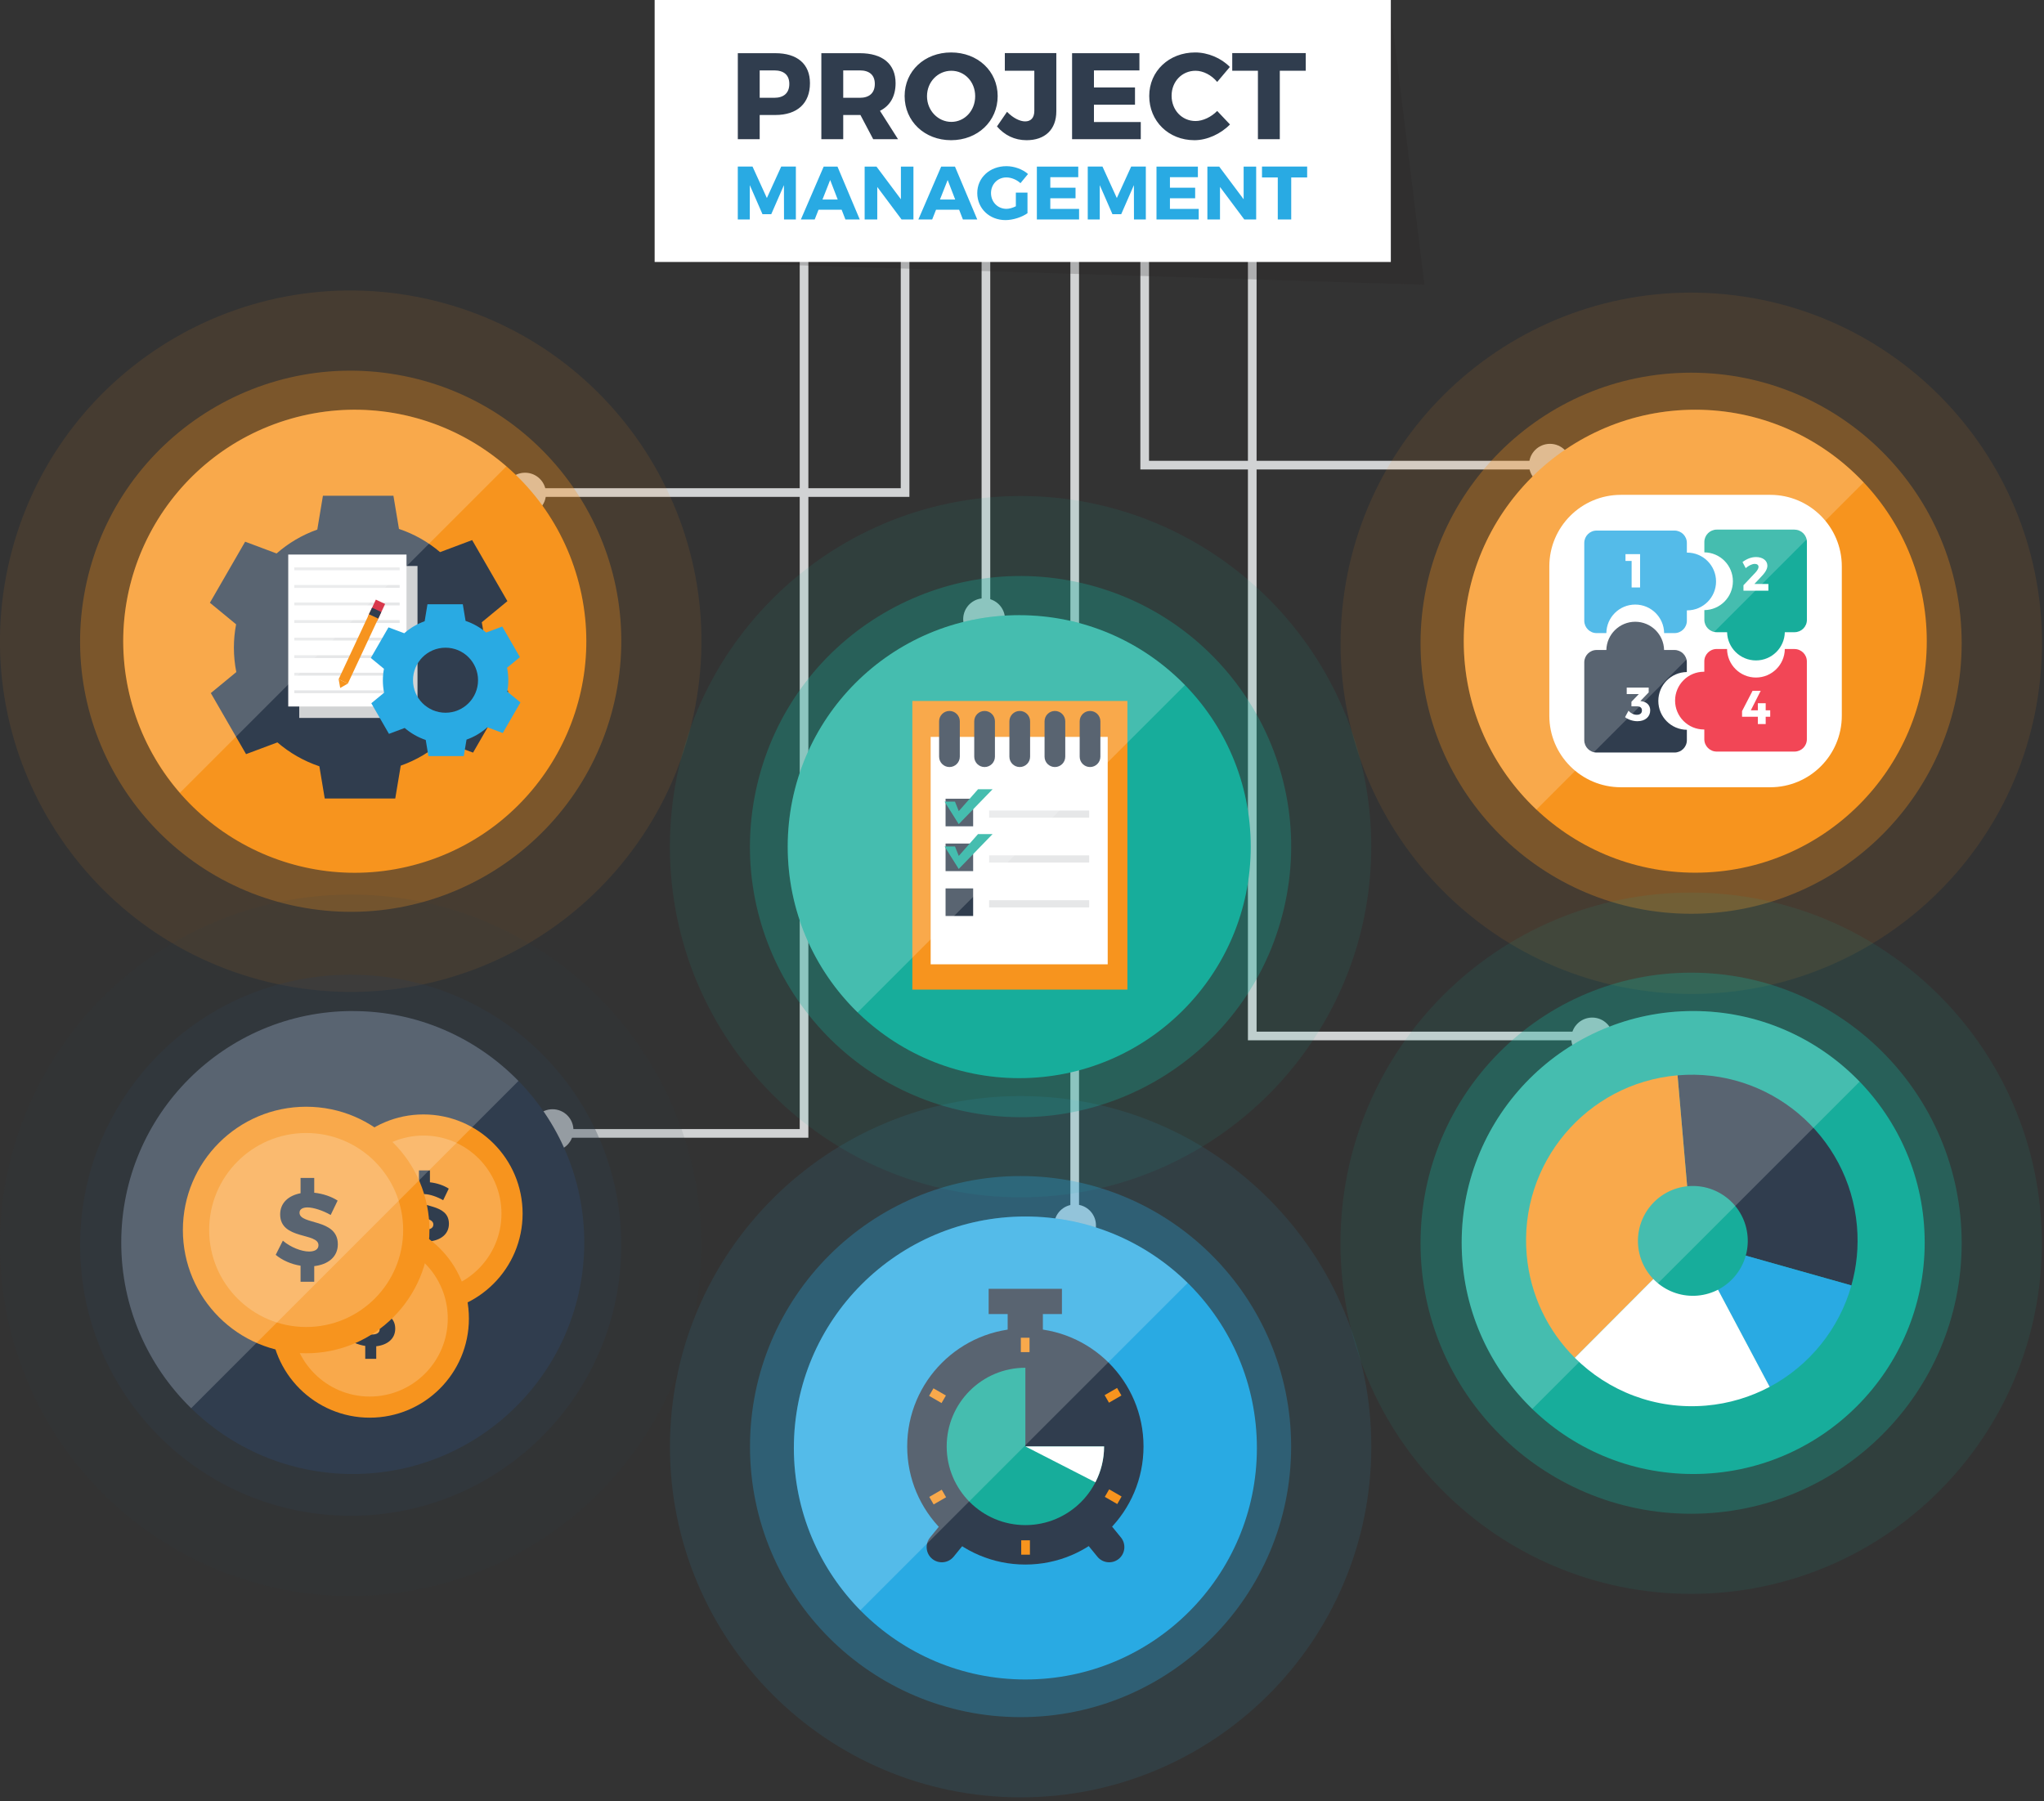 <svg xmlns="http://www.w3.org/2000/svg" width="472" height="416" viewBox="0 0 472 416" fill="none"><rect x="0" y="0" width="472" height="416" fill="#333333" stroke="none"/><g clip-path="url(#clip0_1_2480)"><path d="M253.08 283C253.08 285.67 250.92 287.83 248.25 287.83C245.58 287.83 243.42 285.67 243.42 283C243.42 280.33 245.58 278.17 248.25 278.17C250.92 278.17 253.08 280.33 253.08 283Z" fill="#D1D3D4"></path><path d="M132.42 261C132.42 263.67 130.26 265.83 127.59 265.83C124.92 265.83 122.76 263.67 122.76 261C122.76 258.33 124.92 256.17 127.59 256.17C130.26 256.17 132.42 258.33 132.42 261Z" fill="#D1D3D4"></path><path d="M126.08 114C126.08 116.67 123.92 118.83 121.25 118.83C118.58 118.83 116.42 116.67 116.42 114C116.42 111.33 118.58 109.17 121.25 109.17C123.92 109.17 126.08 111.33 126.08 114Z" fill="#D1D3D4"></path><path d="M232.08 143C232.08 145.67 229.92 147.83 227.25 147.83C224.58 147.83 222.42 145.67 222.42 143C222.42 140.33 224.58 138.17 227.25 138.17C229.92 138.17 232.08 140.33 232.08 143Z" fill="#D1D3D4"></path><path d="M372.5 239.83C372.5 242.5 370.34 244.66 367.67 244.66C365 244.66 362.84 242.5 362.84 239.83C362.84 237.16 365 235 367.67 235C370.34 235 372.5 237.16 372.5 239.83Z" fill="#D1D3D4"></path><path d="M362.75 107.33C362.75 110 360.59 112.16 357.92 112.16C355.25 112.16 353.09 110 353.09 107.33C353.09 104.66 355.25 102.5 357.92 102.5C360.59 102.5 362.75 104.66 362.75 107.33Z" fill="#D1D3D4"></path><path d="M227.67 35.17V202.75" stroke="#D1D3D4" stroke-width="2" stroke-miterlimit="10"></path><path d="M209 52.83V113.75H94" stroke="#D1D3D4" stroke-width="2" stroke-miterlimit="10"></path><path d="M264.33 50.5V107.42H377.33" stroke="#D1D3D4" stroke-width="2" stroke-miterlimit="10"></path><path d="M185.67 50.67V261.75H95.67" stroke="#D1D3D4" stroke-width="2" stroke-miterlimit="10"></path><path d="M289.17 56.17V239.25H374.17" stroke="#D1D3D4" stroke-width="2" stroke-miterlimit="10"></path><path d="M248.17 46.67V343.95" stroke="#D1D3D4" stroke-width="2" stroke-miterlimit="10"></path><path opacity="0.2" d="M328.92 65.75L151.17 60.25L158.92 5.25L320.92 0.58L328.92 65.75Z" fill="#231F20"></path><path d="M321.17 0H151.17V60.5H321.17V0Z" fill="white"></path><path d="M170.377 12.284H179.033C184.113 12.284 187.036 14.781 187.036 19.209C187.036 23.863 184.113 26.559 179.033 26.559H175.428V32.15H170.377V12.284ZM175.428 16.257V22.586H178.777C180.991 22.586 182.268 21.479 182.268 19.379C182.268 17.307 180.991 16.257 178.777 16.257H175.428ZM201.643 32.15L198.691 26.559H198.549H194.718V32.15H189.666V12.284H198.549C203.8 12.284 206.808 14.781 206.808 19.209C206.808 22.245 205.531 24.431 203.204 25.594L207.375 32.15H201.643ZM194.718 22.586H198.549C200.734 22.586 202.012 21.479 202.012 19.379C202.012 17.307 200.734 16.257 198.549 16.257H194.718V22.586ZM219.625 12.114C225.784 12.114 230.381 16.427 230.381 22.189C230.381 27.978 225.784 32.377 219.625 32.377C213.495 32.377 208.897 28.006 208.897 22.189C208.897 16.399 213.495 12.114 219.625 12.114ZM219.682 16.342C216.617 16.342 214.063 18.868 214.063 22.217C214.063 25.566 216.645 28.148 219.682 28.148C222.747 28.148 225.188 25.566 225.188 22.217C225.188 18.868 222.747 16.342 219.682 16.342ZM243.926 12.256V25.708C243.926 29.936 241.287 32.377 237.058 32.377C234.249 32.377 231.978 31.213 230.219 29.198L232.546 25.821C233.965 27.297 235.554 28.035 236.718 28.035C238.052 28.035 238.846 27.212 238.846 25.594V16.342H232.035V12.256H243.926ZM263.115 16.257H252.614V20.202H262.093V24.175H252.614V28.177H263.427V32.15H247.563V12.284H263.115V16.257ZM275.994 12.114C278.946 12.114 282.011 13.419 283.998 15.463L281.074 18.925C279.769 17.336 277.839 16.342 276.08 16.342C272.929 16.342 270.545 18.84 270.545 22.104C270.545 25.424 272.929 27.95 276.08 27.95C277.754 27.95 279.684 27.042 281.074 25.623L284.026 28.744C281.897 30.93 278.747 32.377 275.824 32.377C269.836 32.377 265.38 27.978 265.38 22.16C265.38 16.427 269.95 12.114 275.994 12.114ZM301.519 16.342H295.531V32.15H290.479V16.342H284.548V12.256H301.519V16.342Z" fill="#303D4E"></path><path d="M183.782 50.69H181.044L181.027 42.755L178.097 49.469H176.074L173.144 42.755V50.69H170.371V38.465H173.772L177.085 45.737L180.399 38.465H183.782V50.69ZM194.353 48.44H189.017L188.127 50.69H184.936L190.203 38.482H193.394L198.539 50.69H195.225L194.353 48.44ZM193.447 46.086L191.703 41.569L189.924 46.086H193.447ZM210.931 50.69H208.193L202.577 43.173V50.69H199.664V38.482H202.403L208.036 46.016V38.482H210.931V50.69ZM221.484 48.44H216.148L215.258 50.69H212.067L217.333 38.482H220.525L225.67 50.69H222.356L221.484 48.44ZM220.577 46.086L218.833 41.569L217.054 46.086H220.577ZM234.581 44.481H237.267V49.242C235.959 50.167 233.901 50.83 232.192 50.83C228.477 50.83 225.669 48.144 225.669 44.586C225.669 41.046 228.547 38.377 232.401 38.377C234.215 38.377 236.133 39.075 237.389 40.191L235.645 42.301C234.756 41.482 233.517 40.976 232.384 40.976C230.378 40.976 228.843 42.546 228.843 44.586C228.843 46.661 230.396 48.231 232.419 48.231C233.047 48.231 233.849 48.004 234.581 47.638V44.481ZM248.99 40.924H242.537V43.348H248.362V45.789H242.537V48.248H249.181V50.69H239.432V38.482H248.99V40.924ZM264.595 50.69H261.857L261.84 42.755L258.91 49.469H256.887L253.957 42.755V50.69H251.184V38.465H254.585L257.898 45.737L261.212 38.465H264.595V50.69ZM276.614 40.924H270.161V43.348H275.986V45.789H270.161V48.248H276.806V50.69H267.057V38.482H276.614V40.924ZM290.075 50.69H287.337L281.721 43.173V50.69H278.809V38.482H281.547L287.18 46.016V38.482H290.075V50.69ZM301.849 40.976H298.169V50.69H295.065V40.976H291.42V38.465H301.849V40.976Z" fill="#29AAE3"></path><path opacity="0.1" d="M160.131 165.219C169.597 121.508 141.837 78.4 98.126 68.933C54.416 59.467 11.307 87.227 1.84 130.938C-7.626 174.648 20.134 217.757 63.845 227.223C107.556 236.69 150.664 208.93 160.131 165.219Z" fill="#F7941E"></path><path opacity="0.3" d="M142.544 158.757C148.435 124.757 125.649 92.418 91.648 86.527C57.648 80.636 25.31 103.423 19.419 137.423C13.528 171.423 36.315 203.762 70.315 209.653C104.315 215.544 136.653 192.757 142.544 158.757Z" fill="#F7941E"></path><path d="M96.658 199.48C125.039 191.342 141.45 161.737 133.312 133.355C125.173 104.974 95.568 88.564 67.187 96.702C38.806 104.84 22.395 134.445 30.533 162.826C38.672 191.208 68.277 207.618 96.658 199.48Z" fill="#F7941E"></path><path d="M109.25 173.79L117.39 159.69L111.37 154.74C111.68 153.05 111.84 151.32 111.84 149.55C111.84 147.55 111.64 145.6 111.25 143.71L117.17 138.83L109.03 124.73L101.62 127.51C98.86 125.16 95.65 123.33 92.13 122.15L90.85 114.49H74.57L73.27 122.3C69.78 123.54 66.6 125.42 63.87 127.82L56.61 125.1L48.47 139.2L54.52 144.18C54.19 145.92 54.01 147.72 54.01 149.55C54.01 151.49 54.2 153.38 54.57 155.21L48.68 160.06L56.82 174.16L64.06 171.45C66.87 173.87 70.15 175.76 73.75 176.97L74.99 184.41H91.27L92.54 176.82C96.12 175.56 99.37 173.62 102.14 171.15L109.23 173.81L109.25 173.79Z" fill="#303D4E"></path><path d="M96.41 130.71H69.1V165.8H96.41V130.71Z" fill="#D1D3D4"></path><path d="M93.87 128.07H66.56V163.16H93.87V128.07Z" fill="white"></path><path d="M92.29 131.04H67.96V131.7H92.29V131.04Z" fill="#E6E7E8"></path><path d="M92.29 135.1H67.96V135.76H92.29V135.1Z" fill="#E6E7E8"></path><path d="M92.29 139.15H67.96V139.81H92.29V139.15Z" fill="#E6E7E8"></path><path d="M92.29 143.21H67.96V143.87H92.29V143.21Z" fill="#E6E7E8"></path><path d="M92.29 147.26H67.96V147.92H92.29V147.26Z" fill="#E6E7E8"></path><path d="M92.29 151.32H67.96V151.98H92.29V151.32Z" fill="#E6E7E8"></path><path d="M92.29 155.37H67.96V156.03H92.29V155.37Z" fill="#E6E7E8"></path><path d="M92.29 159.43H67.96V160.09H92.29V159.43Z" fill="#E6E7E8"></path><path d="M86.792 138.479L84.964 142.394L87.102 143.392L88.93 139.478L86.792 138.479Z" fill="#D8394C"></path><path d="M85.596 141.012L78.193 156.858L80.331 157.857L87.734 142.011L85.596 141.012Z" fill="#F7941E"></path><path d="M85.909 140.34L85.198 141.862L87.337 142.86L88.047 141.338L85.909 140.34Z" fill="#303D4E"></path><path d="M78.56 158.88L78.2 156.86L80.34 157.86L78.56 158.88Z" fill="#F7941E"></path><path d="M117.14 159.74C117.29 158.9 117.38 158.03 117.38 157.14C117.38 156.14 117.28 155.16 117.09 154.21L120.06 151.76L115.98 144.69L112.27 146.08C110.88 144.9 109.27 143.98 107.51 143.39L106.87 139.55H98.71L98.06 143.47C96.31 144.09 94.72 145.04 93.35 146.24L89.71 144.88L85.63 151.95L88.66 154.45C88.5 155.32 88.41 156.22 88.41 157.14C88.41 158.11 88.51 159.06 88.69 159.98L85.74 162.41L89.82 169.48L93.45 168.12C94.86 169.33 96.5 170.28 98.31 170.89L98.93 174.62H107.09L107.73 170.81C109.52 170.18 111.15 169.2 112.54 167.96L116.1 169.29L120.18 162.22L117.16 159.74H117.14ZM102.88 164.6C98.73 164.6 95.37 161.24 95.37 157.09C95.37 152.94 98.73 149.58 102.88 149.58C107.03 149.58 110.39 152.94 110.39 157.09C110.39 161.24 107.03 164.6 102.88 164.6Z" fill="#29AAE3"></path><path opacity="0.2" d="M81.93 94.62C52.4 94.62 28.47 118.56 28.47 148.08C28.47 161.47 33.41 173.71 41.55 183.09L116.94 107.7C107.56 99.56 95.33 94.63 81.93 94.63V94.62Z" fill="white"></path><path opacity="0.1" d="M471.136 156.551C475.547 112.045 443.043 72.39 398.538 67.979C354.032 63.569 314.377 96.072 309.966 140.578C305.555 185.084 338.058 224.739 382.564 229.15C427.07 233.561 466.725 201.057 471.136 156.551Z" fill="#F7941E"></path><path opacity="0.3" d="M452.99 148.55C452.99 183.06 425.02 211.03 390.51 211.03C356 211.03 328.03 183.06 328.03 148.55C328.03 114.04 356 86.07 390.51 86.07C425.02 86.07 452.99 114.04 452.99 148.55Z" fill="#F7941E"></path><path d="M444.93 148.08C444.93 177.61 421 201.54 391.47 201.54C361.94 201.54 338.01 177.61 338.01 148.08C338.01 118.55 361.95 94.62 391.47 94.62C420.99 94.62 444.93 118.56 444.93 148.08Z" fill="#F7941E"></path><path d="M374.3 114.28H408.79C417.91 114.28 425.31 121.68 425.31 130.8V165.29C425.31 174.41 417.91 181.81 408.79 181.81H374.29C365.17 181.81 357.77 174.41 357.77 165.29V130.8C357.77 121.68 365.17 114.28 374.29 114.28H374.3Z" fill="white"></path><path d="M389.6 127.63C389.6 127.63 389.55 127.63 389.53 127.63V125.38C389.53 123.81 388.25 122.53 386.68 122.53H368.69C367.12 122.53 365.84 123.8 365.84 125.38V143.36C365.84 144.93 367.12 146.21 368.69 146.21H370.94C370.98 142.56 373.95 139.62 377.61 139.62C381.27 139.62 384.24 142.57 384.28 146.21H386.68C388.25 146.21 389.53 144.94 389.53 143.36V140.96C389.53 140.96 389.58 140.96 389.6 140.96C393.28 140.96 396.27 137.97 396.27 134.29C396.27 130.61 393.28 127.62 389.6 127.62V127.63Z" fill="#29AAE3"></path><path d="M378.728 135.67H376.773V129.543H375.357V127.973H378.728V135.67Z" fill="white"></path><path d="M414.4 122.31H396.42C394.85 122.31 393.57 123.59 393.57 125.16V127.56C397.22 127.6 400.16 130.57 400.16 134.23C400.16 137.89 397.21 140.86 393.57 140.9V143.15C393.57 144.72 394.85 146 396.42 146H398.82C398.9 149.61 401.85 152.52 405.49 152.52C409.13 152.52 412.07 149.61 412.15 146H414.4C415.97 146 417.25 144.73 417.25 143.15V125.17C417.25 123.6 415.97 122.32 414.4 122.32V122.31Z" fill="#17AD9B"></path><path d="M405.5 128.646C407.026 128.646 408.124 129.437 408.124 130.655C408.124 131.49 407.509 132.357 406.674 133.214L405.115 134.872H408.354V136.42H402.601V135.157L405.346 132.248C405.774 131.797 406.081 131.281 406.081 130.93C406.081 130.491 405.763 130.227 405.214 130.227C404.588 130.227 403.82 130.601 403.117 131.204L402.381 129.799C403.347 129.074 404.402 128.646 405.5 128.646Z" fill="white"></path><path d="M389.52 155.21V152.96C389.52 151.39 388.24 150.11 386.67 150.11H384.27C384.19 146.5 381.24 143.59 377.61 143.59C373.98 143.59 371.02 146.5 370.94 150.11H368.69C367.12 150.11 365.84 151.38 365.84 152.96V170.94C365.84 172.51 367.12 173.79 368.69 173.79H386.68C388.25 173.79 389.53 172.52 389.53 170.94V168.54C385.88 168.5 382.94 165.53 382.94 161.87C382.94 158.21 385.89 155.24 389.53 155.2L389.52 155.21Z" fill="#303D4E"></path><path d="M378.793 161.902L379.156 161.957C380.276 162.133 381.066 162.868 381.066 164.054C381.066 165.525 379.913 166.558 378.124 166.558C377.07 166.558 375.961 166.184 375.258 165.624L376.048 164.142C376.619 164.757 377.278 165.075 377.97 165.075C378.738 165.075 379.156 164.702 379.156 164.076C379.156 163.428 378.728 163.11 377.959 163.11H376.729V162.067L378.442 160.288H375.642V158.795H380.715V159.904L378.793 161.902Z" fill="white"></path><path d="M414.4 149.88H412.15C412.11 153.53 409.14 156.47 405.48 156.47C401.82 156.47 398.85 153.52 398.81 149.88H396.41C394.84 149.88 393.56 151.15 393.56 152.73V155.13C393.56 155.13 393.51 155.13 393.48 155.13C389.8 155.13 386.81 158.12 386.81 161.8C386.81 165.48 389.8 168.47 393.48 168.47C393.5 168.47 393.53 168.47 393.56 168.47V170.72C393.56 172.29 394.84 173.57 396.41 173.57H414.39C415.96 173.57 417.24 172.3 417.24 170.72V152.74C417.24 151.17 415.96 149.89 414.39 149.89L414.4 149.88Z" fill="#F24656"></path><path d="M404.297 164.047H405.922V162.4H407.734V164.047H408.777V165.529H407.734V167.22H405.922V165.529H402.276V164.222L404.703 159.534H406.581L404.297 164.047Z" fill="white"></path><path opacity="0.2" d="M391.47 94.62C361.95 94.62 338.01 118.56 338.01 148.08C338.01 163.41 344.47 177.22 354.8 186.96L430.35 111.41C420.6 101.08 406.79 94.62 391.47 94.62Z" fill="white"></path><path opacity="0.1" d="M390.52 368.09C435.244 368.09 471.5 331.834 471.5 287.11C471.5 242.386 435.244 206.13 390.52 206.13C345.796 206.13 309.54 242.386 309.54 287.11C309.54 331.834 345.796 368.09 390.52 368.09Z" fill="#17AD9B"></path><path opacity="0.3" d="M452.99 287.11C452.99 321.62 425.02 349.59 390.51 349.59C356 349.59 328.03 321.62 328.03 287.11C328.03 252.6 356 224.63 390.51 224.63C425.02 224.63 452.99 252.6 452.99 287.11Z" fill="#17AD9B"></path><path d="M444.45 286.95C444.45 316.48 420.52 340.41 390.99 340.41C361.46 340.41 337.53 316.48 337.53 286.95C337.53 257.42 361.47 233.49 390.99 233.49C420.51 233.49 444.45 257.42 444.45 286.95Z" fill="#17AD9B"></path><path d="M427.52 296.86C428.74 292.53 429.22 287.92 428.81 283.18C426.99 262.12 408.44 246.52 387.38 248.34L390.68 286.47L427.52 296.86Z" fill="#303D4E"></path><path d="M387.38 248.34C366.32 250.16 350.72 268.71 352.54 289.77C353.35 299.14 357.48 307.42 363.66 313.58L390.68 286.48L387.38 248.35V248.34Z" fill="#F7941E"></path><path d="M427.52 296.86L390.68 286.47L408.65 320.28C417.83 315.39 424.69 306.91 427.53 296.86H427.52Z" fill="#29AAE3"></path><path d="M363.66 313.58C371.37 321.26 382.28 325.62 393.98 324.61C399.28 324.15 404.23 322.63 408.65 320.28L390.68 286.47L363.66 313.57V313.58Z" fill="white"></path><path d="M403.55 285.48C404.15 292.46 398.98 298.6 392.01 299.21C385.03 299.81 378.88 294.64 378.28 287.67C377.68 280.69 382.84 274.55 389.82 273.94C396.8 273.34 402.95 278.5 403.55 285.48Z" fill="#17AD9B"></path><path opacity="0.2" d="M390.99 233.49C361.46 233.49 337.53 257.42 337.53 286.95C337.53 302.04 343.79 315.65 353.84 325.37L429.42 249.8C419.7 239.75 406.08 233.49 391 233.49H390.99Z" fill="white"></path><path opacity="0.1" d="M235.67 276.51C280.394 276.51 316.65 240.254 316.65 195.53C316.65 150.806 280.394 114.55 235.67 114.55C190.946 114.55 154.69 150.806 154.69 195.53C154.69 240.254 190.946 276.51 235.67 276.51Z" fill="#17AD9B"></path><path opacity="0.3" d="M296.477 209.869C304.403 176.285 283.604 142.635 250.02 134.708C216.436 126.781 182.785 147.581 174.858 181.165C166.932 214.749 187.731 248.4 221.315 256.326C254.899 264.253 288.55 243.453 296.477 209.869Z" fill="#17AD9B"></path><path d="M235.36 248.99C264.886 248.99 288.82 225.055 288.82 195.53C288.82 166.005 264.886 142.07 235.36 142.07C205.835 142.07 181.9 166.005 181.9 195.53C181.9 225.055 205.835 248.99 235.36 248.99Z" fill="#17AD9B"></path><path d="M260.34 161.88H210.68V228.54H260.34V161.88Z" fill="#F7941E"></path><path d="M255.79 170.18H214.91V222.7H255.79V170.18Z" fill="white"></path><path d="M221.64 174.75C221.64 176.07 220.57 177.14 219.25 177.14C217.93 177.14 216.86 176.07 216.86 174.75V166.58C216.86 165.26 217.93 164.19 219.25 164.19C220.57 164.19 221.64 165.26 221.64 166.58V174.75Z" fill="#303D4E"></path><path d="M229.75 174.75C229.75 176.07 228.68 177.14 227.36 177.14C226.04 177.14 224.97 176.07 224.97 174.75V166.58C224.97 165.26 226.04 164.19 227.36 164.19C228.68 164.19 229.75 165.26 229.75 166.58V174.75Z" fill="#303D4E"></path><path d="M237.87 174.75C237.87 176.07 236.8 177.14 235.48 177.14C234.16 177.14 233.09 176.07 233.09 174.75V166.58C233.09 165.26 234.16 164.19 235.48 164.19C236.8 164.19 237.87 165.26 237.87 166.58V174.75Z" fill="#303D4E"></path><path d="M245.99 174.75C245.99 176.07 244.92 177.14 243.6 177.14C242.28 177.14 241.21 176.07 241.21 174.75V166.58C241.21 165.26 242.28 164.19 243.6 164.19C244.92 164.19 245.99 165.26 245.99 166.58V174.75Z" fill="#303D4E"></path><path d="M254.1 174.75C254.1 176.07 253.03 177.14 251.71 177.14C250.39 177.14 249.32 176.07 249.32 174.75V166.58C249.32 165.26 250.39 164.19 251.71 164.19C253.03 164.19 254.1 165.26 254.1 166.58V174.75Z" fill="#303D4E"></path><path d="M224.72 184.46H218.35V190.83H224.72V184.46Z" fill="#303D4E"></path><path d="M225.85 182.27L221.4 187.32L220.52 185.13H218.12L221.39 190.33L229.21 182.27H225.85Z" fill="#17AD9B"></path><path d="M251.51 187.18H228.41V188.84H251.51V187.18Z" fill="#E6E7E8"></path><path d="M224.72 194.81H218.35V201.18H224.72V194.81Z" fill="#303D4E"></path><path d="M225.85 192.62L221.4 197.67L220.52 195.48H218.12L221.39 200.68L229.21 192.62H225.85Z" fill="#17AD9B"></path><path d="M251.51 197.54H228.41V199.2H251.51V197.54Z" fill="#E6E7E8"></path><path d="M224.72 205.17H218.35V211.54H224.72V205.17Z" fill="#303D4E"></path><path d="M251.51 207.9H228.41V209.56H251.51V207.9Z" fill="#E6E7E8"></path><path opacity="0.2" d="M235.36 142.07C205.83 142.07 181.9 166.01 181.9 195.53C181.9 210.53 188.09 224.09 198.04 233.8L273.62 158.22C263.91 148.27 250.36 142.08 235.35 142.08L235.36 142.07Z" fill="white"></path><path opacity="0.1" d="M316.636 336.239C317.815 291.531 282.527 254.332 237.818 253.154C193.11 251.975 155.911 287.263 154.733 331.971C153.554 376.68 188.842 413.879 233.55 415.057C278.259 416.236 315.458 380.948 316.636 336.239Z" fill="#29AAE3"></path><path opacity="0.3" d="M298.15 334.08C298.15 368.59 270.18 396.56 235.67 396.56C201.16 396.56 173.19 368.59 173.19 334.08C173.19 299.57 201.16 271.6 235.67 271.6C270.18 271.6 298.15 299.57 298.15 334.08Z" fill="#29AAE3"></path><path d="M290.24 334.4C290.24 363.93 266.3 387.86 236.78 387.86C207.26 387.86 183.32 363.93 183.32 334.4C183.32 304.87 207.26 280.94 236.78 280.94C266.3 280.94 290.24 304.87 290.24 334.4Z" fill="#29AAE3"></path><path d="M258.85 355.07C260.07 356.57 259.85 358.78 258.35 360.01C256.85 361.23 254.64 361.01 253.41 359.51L245.5 349.81C244.28 348.31 244.5 346.1 246 344.87C247.5 343.65 249.71 343.87 250.94 345.37L258.85 355.07Z" fill="#303D4E"></path><path d="M214.77 355.07C213.55 356.57 213.77 358.78 215.27 360.01C216.77 361.23 218.98 361.01 220.21 359.51L228.12 349.81C229.34 348.31 229.12 346.1 227.62 344.87C226.12 343.65 223.91 343.87 222.68 345.37L214.77 355.07Z" fill="#303D4E"></path><path d="M245.22 297.64H228.3V303.47H232.69V308.26H240.82V303.47H245.22V297.64Z" fill="#303D4E"></path><path d="M264.06 334.04C264.06 349.11 251.84 361.32 236.77 361.32C221.7 361.32 209.49 349.1 209.49 334.04C209.49 318.98 221.71 306.76 236.77 306.76C251.83 306.76 264.06 318.97 264.06 334.04Z" fill="#303D4E"></path><path d="M236.78 334.04V315.87C226.74 315.87 218.61 324.01 218.61 334.04C218.61 344.07 226.75 352.21 236.78 352.21C246.81 352.21 254.95 344.07 254.95 334.04H236.78Z" fill="#17AD9B"></path><path d="M254.95 334.04H236.78L252.95 342.32C254.23 339.83 254.96 337.03 254.96 334.04H254.95Z" fill="white"></path><path d="M237.74 308.94H235.73V312.26H237.74V308.94Z" fill="#F7941E"></path><path d="M215.554 320.622L214.548 322.362L217.423 324.023L218.429 322.282L215.554 320.622Z" fill="#F7941E"></path><path d="M217.467 344.036L214.592 345.696L215.597 347.437L218.472 345.777L217.467 344.036Z" fill="#F7941E"></path><path d="M237.83 355.72H235.82V359.04H237.83V355.72Z" fill="#F7941E"></path><path d="M256.125 343.948L255.12 345.689L257.995 347.349L259 345.608L256.125 343.948Z" fill="#F7941E"></path><path d="M257.954 320.537L255.08 322.199L256.086 323.939L258.96 322.277L257.954 320.537Z" fill="#F7941E"></path><path opacity="0.2" d="M236.78 280.94C207.25 280.94 183.32 304.87 183.32 334.4C183.32 349 189.18 362.23 198.67 371.88L274.26 296.29C264.61 286.8 251.38 280.94 236.78 280.94Z" fill="white"></path><path opacity="0.1" d="M151.446 327.492C173.483 288.574 159.798 239.16 120.879 217.124C81.961 195.087 32.548 208.772 10.511 247.69C-11.526 286.608 2.159 336.022 41.077 358.059C79.995 380.095 129.409 366.41 151.446 327.492Z" fill="#303D4E"></path><path opacity="0.3" d="M143.46 287.58C143.46 322.09 115.49 350.06 80.98 350.06C46.47 350.06 18.5 322.09 18.5 287.58C18.5 253.07 46.47 225.1 80.98 225.1C115.49 225.1 143.46 253.07 143.46 287.58Z" fill="#303D4E"></path><path d="M134.92 286.95C134.92 316.48 110.98 340.41 81.46 340.41C51.94 340.41 28 316.48 28 286.95C28 257.42 51.94 233.49 81.46 233.49C110.98 233.49 134.92 257.42 134.92 286.95Z" fill="#303D4E"></path><path d="M120.68 280.27C120.68 292.92 110.43 303.17 97.78 303.17C85.13 303.17 74.88 292.92 74.88 280.27C74.88 267.62 85.13 257.37 97.78 257.37C110.43 257.37 120.68 267.62 120.68 280.27Z" fill="#F7941E"></path><path opacity="0.2" d="M115.8 280.27C115.8 290.22 107.73 298.29 97.78 298.29C87.83 298.29 79.76 290.22 79.76 280.27C79.76 270.32 87.83 262.25 97.78 262.25C107.73 262.25 115.8 270.32 115.8 280.27Z" fill="white"></path><path d="M103.665 282.62C103.665 285.005 101.799 286.389 99.28 286.678V289.582H96.742V286.601C95.011 286.332 93.357 285.601 92.127 284.582L93.454 281.947C94.838 283.159 96.915 283.966 98.319 283.966C99.396 283.966 100.069 283.563 100.069 282.793C100.069 280.409 92.954 281.832 92.954 277.063C92.954 275.005 94.415 273.582 96.742 273.14V270.294H99.28V273.044C100.896 273.217 102.472 273.755 103.626 274.505L102.338 277.178C100.915 276.351 99.126 275.774 98.03 275.774C97.146 275.774 96.55 276.101 96.55 276.755C96.55 279.082 103.665 277.755 103.665 282.62Z" fill="#303D4E"></path><path d="M108.28 304.5C108.28 317.15 98.03 327.4 85.38 327.4C72.73 327.4 62.48 317.15 62.48 304.5C62.48 291.85 72.73 281.6 85.38 281.6C98.03 281.6 108.28 291.85 108.28 304.5Z" fill="#F7941E"></path><path opacity="0.2" d="M103.4 304.5C103.4 314.45 95.33 322.52 85.38 322.52C75.43 322.52 67.36 314.45 67.36 304.5C67.36 294.55 75.43 286.48 85.38 286.48C95.33 286.48 103.4 294.55 103.4 304.5Z" fill="white"></path><path d="M91.265 306.85C91.265 309.235 89.4 310.619 86.88 310.908V313.812H84.342V310.831C82.611 310.562 80.957 309.831 79.727 308.812L81.054 306.177C82.438 307.389 84.515 308.196 85.919 308.196C86.996 308.196 87.669 307.793 87.669 307.023C87.669 304.639 80.554 306.062 80.554 301.293C80.554 299.235 82.015 297.812 84.342 297.37V294.524H86.88V297.274C88.496 297.447 90.073 297.985 91.226 298.735L89.938 301.408C88.515 300.581 86.727 300.004 85.63 300.004C84.746 300.004 84.15 300.331 84.15 300.985C84.15 303.312 91.265 301.985 91.265 306.85Z" fill="#303D4E"></path><path d="M70.7 312.53C86.424 312.53 99.17 299.784 99.17 284.06C99.17 268.337 86.424 255.59 70.7 255.59C54.976 255.59 42.23 268.337 42.23 284.06C42.23 299.784 54.976 312.53 70.7 312.53Z" fill="#F7941E"></path><path opacity="0.2" d="M93.1 284.06C93.1 296.43 83.07 306.46 70.7 306.46C58.33 306.46 48.3 296.43 48.3 284.06C48.3 271.69 58.33 261.66 70.7 261.66C83.07 261.66 93.1 271.69 93.1 284.06Z" fill="white"></path><path d="M78.012 287.357C78.012 290.322 75.693 292.043 72.561 292.402V296.012H69.405V292.306C67.253 291.971 65.197 291.063 63.666 289.796L65.316 286.52C67.037 288.026 69.62 289.03 71.365 289.03C72.704 289.03 73.541 288.528 73.541 287.572C73.541 284.607 64.694 286.376 64.694 280.447C64.694 277.888 66.511 276.119 69.405 275.569V272.03H72.561V275.45C74.569 275.665 76.53 276.334 77.964 277.267L76.362 280.59C74.593 279.562 72.37 278.845 71.007 278.845C69.907 278.845 69.165 279.251 69.165 280.064C69.165 282.957 78.012 281.308 78.012 287.357Z" fill="#303D4E"></path><path opacity="0.2" d="M81.46 233.49C51.93 233.49 28 257.42 28 286.95C28 301.95 34.19 315.51 44.14 325.22L119.72 249.64C110.01 239.69 96.46 233.5 81.45 233.5L81.46 233.49Z" fill="white"></path></g><defs><clipPath id="clip0_1_2480"><rect width="471.5" height="415.07" fill="white"></rect></clipPath></defs></svg>